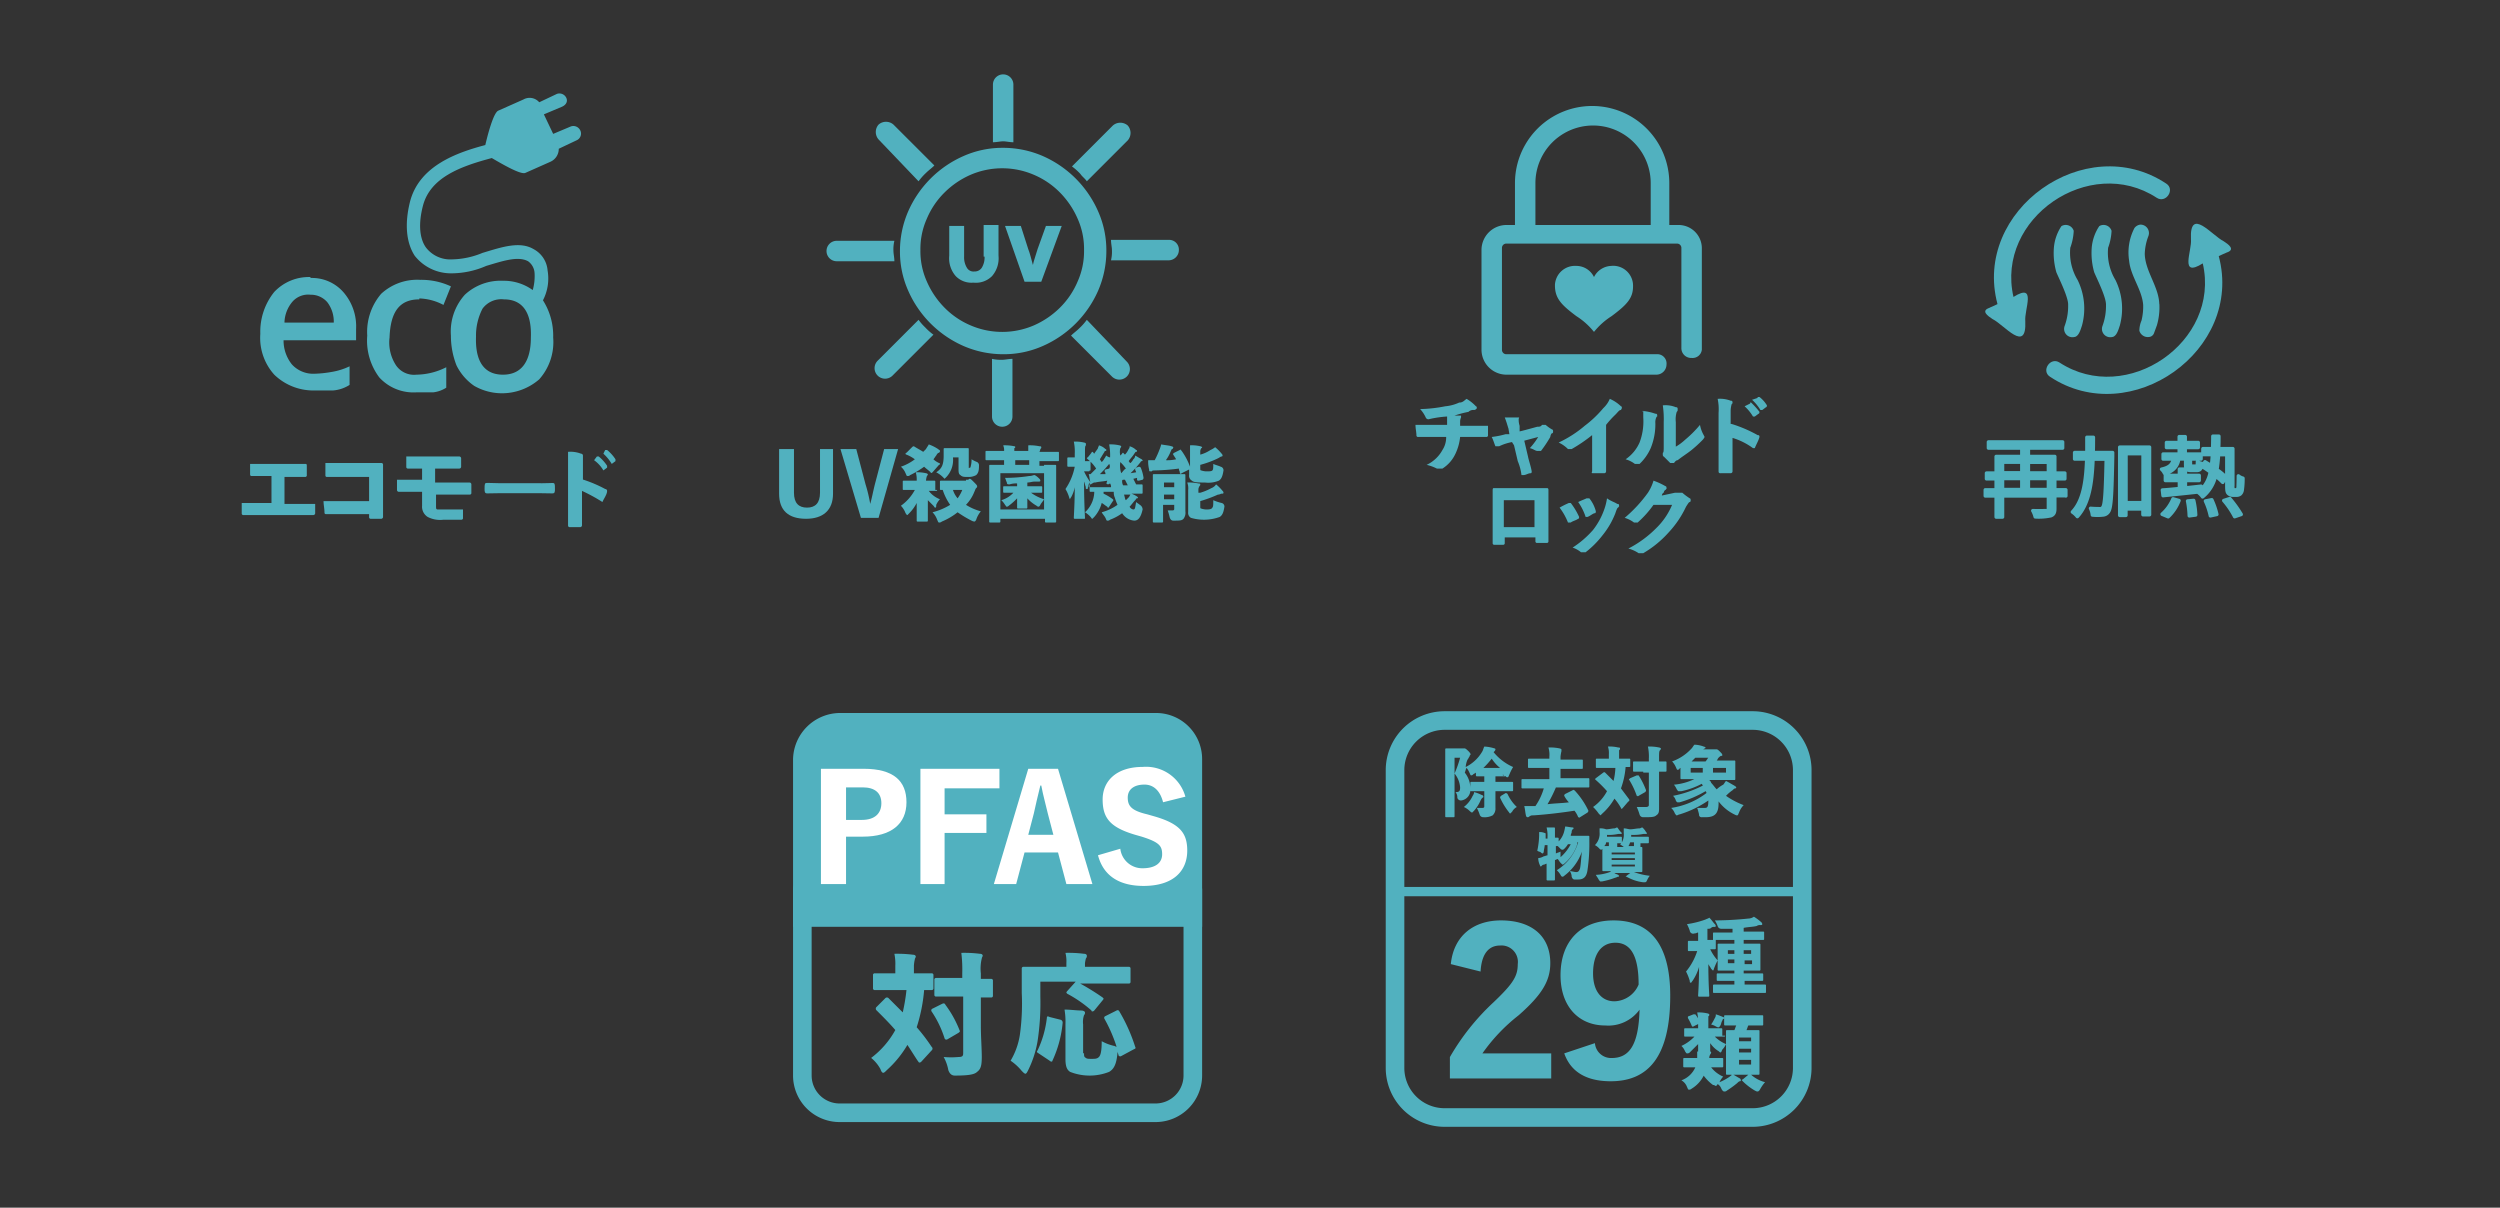 <svg xmlns="http://www.w3.org/2000/svg" xmlns:xlink="http://www.w3.org/1999/xlink" width="268.9" height="129.9" viewBox="0 0 268.9 129.9">
  <rect x="0" y="0" width="268.9" height="129.9" fill="#333333" stroke="none"/>
  <defs>
    <clipPath id="clip-path">
      <rect id="長方形_684" data-name="長方形 684" width="216" height="115" fill="none"/>
    </clipPath>
    <clipPath id="clip-slim-r2-function-icon_02">
      <rect width="268.9" height="129.9"/>
    </clipPath>
  </defs>
  <g id="slim-r2-function-icon_02" clip-path="url(#clip-slim-r2-function-icon_02)">
    <g id="レイヤー_1" transform="translate(26 8)">
      <g id="グループ_1412" data-name="グループ 1412" clip-path="url(#clip-path)">
        <g id="グループ_1411" data-name="グループ 1411">
          <g id="グループ_1395" data-name="グループ 1395">
            <g id="長方形_8">
              <path id="パス_186" data-name="パス 186" d="M59.3,86.69h44v21a4.951,4.951,0,0,1-5,5h-34a4.951,4.951,0,0,1-5-5v-21h0Z" fill="none"/>
              <path id="パス_187" data-name="パス 187" d="M60.3,87.69h42v20a4.012,4.012,0,0,1-4,4h-34a4.012,4.012,0,0,1-4-4v-20h0Z" fill="none" stroke="#51b1bf" stroke-linecap="round" stroke-linejoin="round" stroke-width="2"/>
            </g>
            <path id="長方形_9" d="M64.3,68.69h34a4.951,4.951,0,0,1,5,5v18h-44v-18A5.081,5.081,0,0,1,64.3,68.69Z" fill="#51b1bf"/>
            <g id="グループ_1393" data-name="グループ 1393">
              <path id="パス_188" data-name="パス 188" d="M66.9,74.69c3.2,0,4.6,1.3,4.6,3.6s-1.6,3.7-4.7,3.7H65v5.1H62.3V74.69h4.6ZM65,80.19h1.7c1.4,0,2.1-.7,2.1-1.8s-.7-1.7-2-1.7H65v3.5Z" fill="#fff"/>
              <path id="パス_189" data-name="パス 189" d="M81.5,76.79H75.6v2.8h4.5v2H75.6v5.5H73V74.69h8.5Z" fill="#fff"/>
              <path id="パス_190" data-name="パス 190" d="M91.5,87.09H88.7l-.9-3.4H84.2l-.9,3.4H80.9l3.7-12.4h3.2l3.7,12.4Zm-4.8-7.6c-.2-.9-.5-1.9-.7-3h-.1c-.3,1.2-.5,2.1-.7,3l-.6,2.3h2.7l-.6-2.3Z" fill="#fff"/>
              <path id="パス_191" data-name="パス 191" d="M99.1,78.29c-.3-1.2-1-1.9-2-1.9-1.1,0-1.8.5-1.8,1.4s.4,1.4,2.1,1.8l.7.2c2.8.8,3.6,1.8,3.6,3.7,0,2.2-1.5,3.8-4.7,3.8-2.5,0-4.3-1-4.9-3.3l2.4-.7a2.377,2.377,0,0,0,2.4,2.1c1.4,0,2.1-.6,2.1-1.5s-.3-1.3-2.2-1.9l-.7-.2c-2.7-.8-3.5-1.8-3.5-3.8s1.5-3.5,4.3-3.5a4.387,4.387,0,0,1,4.6,3.2l-2.4.6Z" fill="#fff"/>
            </g>
            <g id="グループ_1394" data-name="グループ 1394">
              <path id="パス_192" data-name="パス 192" d="M69.2,99.39a.25.25,0,0,1,.4,0l1.5,1.5a20.024,20.024,0,0,0,.4-2.4H68.1a.177.177,0,0,1-.2-.2v-1.4a.177.177,0,0,1,.2-.2h2.2v-.8a5.283,5.283,0,0,0-.1-1.3,13.4,13.4,0,0,1,2,.1c.2,0,.3.1.3.2s-.1.2-.1.3a3.548,3.548,0,0,0-.1.7v.8h1.9a.177.177,0,0,1,.2.2v1.4a.177.177,0,0,1-.2.2h-.8a17.734,17.734,0,0,1-.8,4,19.152,19.152,0,0,1,1.6,2.1.25.25,0,0,1,0,.4l-1.1,1.2a.288.288,0,0,1-.2.1c-.1,0-.1-.1-.2-.2-.4-.6-.7-1.1-1.1-1.7a11.332,11.332,0,0,1-2.2,2.7c-.2.2-.3.3-.4.3s-.2-.1-.3-.4a4,4,0,0,0-1-1.2,9.416,9.416,0,0,0,2.6-3c-.6-.7-1.3-1.4-2-2.1a.25.25,0,0,1,0-.4l.9-.9Zm6.1.6c.2-.1.3-.1.4.1a11.74,11.74,0,0,1,1.5,2.7c.1.2,0,.2-.1.3l-1.2.7a.2.2,0,0,1-.3-.1,11.079,11.079,0,0,0-1.4-2.9.2.2,0,0,1,.1-.3l1-.5Zm1.1-.8H74.7a.177.177,0,0,1-.2-.2v-1.6a.177.177,0,0,1,.2-.2h2.8v-.5a14.79,14.79,0,0,0-.1-2.2,13.4,13.4,0,0,1,2,.1c.2,0,.3.1.3.2s-.1.2-.1.3a4.578,4.578,0,0,0-.1,1.6v.6h1.1a.177.177,0,0,1,.2.2v1.6a.177.177,0,0,1-.2.2H79.5v3c0,1.2.1,2.5.1,3.4s-.1,1.3-.5,1.6c-.3.3-1,.4-2.4.4q-.5,0-.7-.6a4.566,4.566,0,0,0-.5-1.4,8.478,8.478,0,0,0,1.6,0c.4,0,.5-.1.5-.4v-6.1H76.4Z" fill="#51b1bf"/>
              <path id="パス_193" data-name="パス 193" d="M90,97.69a26.31,26.31,0,0,1,2.6,1.6l.1.1a.31.31,0,0,1-.1.2l-.9,1.1a.288.288,0,0,1-.2.1.088.088,0,0,1-.1-.1,13.539,13.539,0,0,0-2.6-1.8l-.1-.1a.31.31,0,0,1,.1-.2l.9-1H85.9v1.6a27.186,27.186,0,0,1-.3,4.8,11.244,11.244,0,0,1-1,3.1c-.1.2-.2.4-.3.4s-.2-.1-.4-.3a5.688,5.688,0,0,0-1.2-1.1,7.741,7.741,0,0,0,1-2.8,24.49,24.49,0,0,0,.2-4.5v-2.6a.177.177,0,0,1,.2-.2h4.6v-.4a3.75,3.75,0,0,0-.1-1.1,13.4,13.4,0,0,1,2,.1c.2,0,.3.1.3.2a.367.367,0,0,1-.1.3,4.331,4.331,0,0,0-.1.5v.4h4.7a.177.177,0,0,1,.2.2v1.4a.177.177,0,0,1-.2.2H90v-.1Zm-1.9,4a.32.32,0,0,1,.2.3,12.32,12.32,0,0,1-1.1,4.1.1.1,0,0,1-.1.1.31.31,0,0,1-.2-.1l-1.2-.8c-.2-.1-.2-.2-.1-.3a11.12,11.12,0,0,0,1-3.5c0-.2.1-.2.3-.1l1.2.3Zm2.5,3.6c0,.3,0,.4.2.5.1.1.3.1.6.1.4,0,.6,0,.8-.2s.3-.7.3-1.7a5.023,5.023,0,0,0,1.3.5c.1,0,.2.1.3.1a16,16,0,0,0-1.3-3,.2.2,0,0,1,.1-.3l1.2-.6a.2.2,0,0,1,.3.1,18.415,18.415,0,0,1,1.7,3.8c.1.2,0,.2-.2.3l-1.3.7a.2.2,0,0,1-.3-.1c0-.1-.1-.3-.1-.4v.1c-.1,1.3-.4,1.8-.9,2.1a5.712,5.712,0,0,1-4.2,0c-.3-.2-.5-.5-.5-1.4v-3.7a8.083,8.083,0,0,0-.1-1.6c.6,0,1.3.1,1.8.1.2,0,.4.1.4.2a.367.367,0,0,1-.1.3,2.245,2.245,0,0,0-.1,1v3.1h.1Z" fill="#51b1bf"/>
            </g>
          </g>
          <g id="グループ_1400" data-name="グループ 1400">
            <g id="グループ_1396" data-name="グループ 1396">
              <path id="パス_194" data-name="パス 194" d="M143.65,82.8a4.581,4.581,0,0,1-1.4,2.1.288.288,0,0,1-.2.1l-.2-.2c-.1-.1-.2-.3-.3-.4-.1,0-.2.1-.3.1v2.1a.088.088,0,0,1-.1.1h-.7a.088.088,0,0,1-.1-.1V84.9c-.1,0-.2.1-.3.1a.349.349,0,0,0-.2.1l-.1.1a.1.1,0,0,1-.1-.1,1.884,1.884,0,0,1-.2-.8,1.421,1.421,0,0,0,.6-.2c.1,0,.3-.1.4-.1V82.9h-.3c0,.2-.1.5-.1.7a.349.349,0,0,1-.1.2.31.31,0,0,1-.2-.1c-.1-.1-.3-.1-.4-.2a8.752,8.752,0,0,0,.2-1.6v-.4a1.268,1.268,0,0,1,.6.1.088.088,0,0,1,.1.1v.5h.2V82a3.4,3.4,0,0,0-.1-1h.8a.088.088,0,0,1,.1.1v1h.3a.088.088,0,0,1,.1.1v.3a2.384,2.384,0,0,0,.6-1.1,4.331,4.331,0,0,0,.1-.5c.2,0,.6.1.8.1a.088.088,0,0,1,.1.1.1.1,0,0,1-.1.1.438.438,0,0,0-.1.3c0,.1-.1.2-.1.4h1.9a.088.088,0,0,1,.1.1v.5a19.481,19.481,0,0,1-.2,3.1c-.1.7-.4,1-1,1h-.4q-.2,0-.3-.3a1.072,1.072,0,0,0-.2-.6c.2,0,.5.1.7.1s.3-.1.4-.4c.1-.5.1-1,.2-1.8a5.523,5.523,0,0,1-1.9,2.6.288.288,0,0,1-.2.1q-.1,0-.2-.2a2.182,2.182,0,0,0-.4-.5,5.346,5.346,0,0,0,2.3-3h-.1v.2Zm-1,0a2.182,2.182,0,0,1-.4.5.288.288,0,0,1-.2.1.31.31,0,0,1-.2-.1l-.3-.3h-.2v.8c.2-.1.3-.1.5-.2v.6a4.863,4.863,0,0,0,1.1-1.4h-.3Z" fill="#51b1bf"/>
              <path id="パス_195" data-name="パス 195" d="M148.45,82.6a1.645,1.645,0,0,0,.2-1v-.5c.3,0,.5.1.7.1.3,0,.7-.1,1-.1.1,0,.2-.1.3-.1a1.755,1.755,0,0,1,.4.5l.1.1a.1.1,0,0,1-.1.1h-.3a5.283,5.283,0,0,1-1.3.1V82h1.8a.088.088,0,0,1,.1.1v.5a.088.088,0,0,1-.1.1h-.8v.4h.1a.088.088,0,0,1,.1.1v2.5a.088.088,0,0,1-.1.1h-.8a7.091,7.091,0,0,0,1.7.4,2.186,2.186,0,0,0-.3.5c-.1.2-.1.2-.4.2a4.779,4.779,0,0,1-1.8-.6h-.1l.1-.1.4-.3h-1.7c.1.1.2.1.4.2l.1.1a.088.088,0,0,1-.1.1c-.1,0-.2.1-.3.1a8.4,8.4,0,0,1-1.4.4c-.2,0-.2.1-.4-.2-.1-.2-.2-.3-.3-.5a4.912,4.912,0,0,0,1.5-.3.1.1,0,0,0,.1-.1h-.8a.088.088,0,0,1-.1-.1V83.3l-.1.1a.31.31,0,0,1-.2-.1,1.756,1.756,0,0,0-.5-.4,1.741,1.741,0,0,0,.5-1.4v-.4a1.7,1.7,0,0,1,.7.1c.3,0,.7-.1.9-.1.1,0,.2-.1.3-.1.1.1.2.3.4.5l.1.1a.1.1,0,0,1-.1.1h-.3a4.483,4.483,0,0,1-1.2.1V82h1.5a.088.088,0,0,1,.1.1v.5h0Zm-1.7,0a.52.52,0,0,1-.2.4h.5v-.4Zm3.1,1.3v-.2h-2.5v.2Zm0,.6v-.2h-2.5v.2Zm0,.7V85h-2.5v.2Zm-1.5-2.5h-.4v.4h.7c-.1-.1-.3-.2-.4-.3a.1.1,0,0,0,.1-.1h0Zm1-.1c-.1.2-.1.3-.2.4h.6v-.4h-.4Z" fill="#51b1bf"/>
            </g>
            <g id="グループ_1397" data-name="グループ 1397">
              <path id="パス_196" data-name="パス 196" d="M161.65,96.7h1.9a.088.088,0,0,1,.1.1v.6a.088.088,0,0,1-.1.1h-1.9v.4h2.2a.088.088,0,0,1,.1.1v.7a.088.088,0,0,1-.1.1h-5.5a.088.088,0,0,1-.1-.1V98a.088.088,0,0,1,.1-.1h2.2v-.4h-1.8a.088.088,0,0,1-.1-.1v-.6a.088.088,0,0,1,.1-.1h1.8v-.3h-1.7a.088.088,0,0,1-.1-.1V93.6a.088.088,0,0,1,.1-.1h1.7v-.4h-2V94a.088.088,0,0,1-.1.1h-.5a5.024,5.024,0,0,0,.8,1.2,7.927,7.927,0,0,0-.4.9.349.349,0,0,1-.1.2l-.2-.2c-.1-.2-.2-.3-.3-.5,0,2.1.1,3.2.1,3.4a.088.088,0,0,1-.1.1h-1a.088.088,0,0,1-.1-.1c0-.2.1-1.3.1-3.1a5.226,5.226,0,0,1-.7,1.5c-.1.1-.1.2-.2.2s-.1-.1-.1-.2a5.134,5.134,0,0,0-.4-1,6.6,6.6,0,0,0,1.2-2.2h-.9a.088.088,0,0,1-.1-.1v-.9a.088.088,0,0,1,.1-.1h1v-.9c-.1,0-.2.1-.4.1a.364.364,0,0,1-.5-.3,4.875,4.875,0,0,0-.3-.7,9.726,9.726,0,0,0,2-.5c.2-.1.3-.1.4-.2.3.3.4.5.6.7a.288.288,0,0,1,.1.2c0,.1-.1.1-.2.1a.367.367,0,0,0-.3.1c-.1.1-.2.1-.4.1v1.2h.6v-.7a.088.088,0,0,1,.1-.1h2v-.4h-1.2a.392.392,0,0,1-.4-.3,3.329,3.329,0,0,0-.3-.6,35.3,35.3,0,0,0,3.6-.2,1.072,1.072,0,0,0,.6-.2,5.547,5.547,0,0,1,.8.6.288.288,0,0,1,.1.2c0,.1-.1.1-.2.1a.6.6,0,0,0-.4.1c-.4.1-.9.1-1.4.2v.4h2.1a.088.088,0,0,1,.1.1V93a.088.088,0,0,1-.1.1h-2.1v.4h1.7a.088.088,0,0,1,.1.1v2.7a.088.088,0,0,1-.1.1h-1.7v.3h.1Zm-1.1-2.1v-.4h-.7v.4Zm-.7,1h.7v-.4h-.7Zm2.5-1.4h-.8v.4h.8Zm-.7,1.1v.4h.8v-.4Z" fill="#51b1bf"/>
              <path id="パス_197" data-name="パス 197" d="M159.55,103.4a.088.088,0,0,1-.1.1h-1a3.6,3.6,0,0,0,1.2.8,2.092,2.092,0,0,1-.4.6c-.1.2-.1.3-.2.3s-.1-.1-.3-.2a3.043,3.043,0,0,1-.8-.8v.9h0a.1.1,0,0,1,.1.1.288.288,0,0,1-.1.2c0,.1-.1.1-.1.4h1.4a.088.088,0,0,1,.1.1v.8a.088.088,0,0,1-.1.1h-1.2a3.249,3.249,0,0,0,1.3,1,2.092,2.092,0,0,0-.4.6,5.423,5.423,0,0,0,1.1-.6c.1-.1.2-.1.2-.2h-.5a.088.088,0,0,1-.1-.1v-4.6a.088.088,0,0,1,.1-.1h.8c.1-.2.1-.3.2-.5h-1.2a.088.088,0,0,1-.1-.1v-.9a.088.088,0,0,1,.1-.1h4a.088.088,0,0,1,.1.1v.9a.088.088,0,0,1-.1.1h-1.5c-.1.2-.1.3-.2.5h1.3a.088.088,0,0,1,.1.1v4.6a.088.088,0,0,1-.1.1h-.8a3.606,3.606,0,0,0,1.5.8,4.233,4.233,0,0,0-.5.7q-.15.3-.3.3c-.1,0-.1,0-.3-.1a6.42,6.42,0,0,1-1.3-1l-.1-.1a.1.1,0,0,1,.1-.1l.6-.5h-1.6c.2.1.5.3.7.4a.288.288,0,0,1,.1.2.1.1,0,0,1-.1.1c-.1,0-.2.1-.3.2a10.474,10.474,0,0,1-1.1.8.367.367,0,0,1-.3.1q-.15,0-.3-.3a1,1,0,0,0-.4-.5q-.1.2-.2.2c-.1,0-.1-.1-.3-.1a4.741,4.741,0,0,1-1-1,3.483,3.483,0,0,1-1.3,1.4.367.367,0,0,1-.3.1c-.1,0-.1-.1-.2-.3a1.344,1.344,0,0,0-.6-.7,2.6,2.6,0,0,0,1.5-1.4h-1.2a.088.088,0,0,1-.1-.1v-.8a.088.088,0,0,1,.1-.1h1.4v-.7h.1v-.8l-.9.9a.367.367,0,0,1-.3.1c-.1,0-.1-.1-.2-.2a1.538,1.538,0,0,0-.4-.6,4.507,4.507,0,0,0,1.4-1h-1a.088.088,0,0,1-.1-.1v-.7a.088.088,0,0,1,.1-.1h1.4V102a4.907,4.907,0,0,0-.1-1.1,4.1,4.1,0,0,1,1.1.1.349.349,0,0,1,.2.1c0,.1,0,.2-.1.2v1.3h1.4a.088.088,0,0,1,.1.1v.7h.3Zm-3.4-2.3h.2a5.582,5.582,0,0,1,.5.8c.1.1,0,.1-.1.2l-.6.3q-.1.1-.2-.1a5.94,5.94,0,0,0-.4-.8v-.1a.1.1,0,0,1,.1-.1l.5-.2Zm2.3.4a.6.6,0,0,0,.1-.4,6.888,6.888,0,0,1,.8.3.1.1,0,1,1,0,.2.288.288,0,0,0-.1.2c-.1.1-.1.3-.2.5-.1.1-.1.2-.2.2s-.1,0-.3-.1a1.689,1.689,0,0,0-.5-.2A5.736,5.736,0,0,0,158.45,101.5Zm3.9,2.5v-.4h-1.3v.4Zm0,1.2v-.4h-1.3v.4Zm0,1.3V106h-1.3v.5Z" fill="#51b1bf"/>
            </g>
            <path id="パス_198" data-name="パス 198" d="M162.55,112.2h-33.2a5.335,5.335,0,0,1-5.3-5.3V74.8a5.335,5.335,0,0,1,5.3-5.3h33.2a5.335,5.335,0,0,1,5.3,5.3v32.1A5.335,5.335,0,0,1,162.55,112.2Z" fill="none" stroke="#51b1bf" stroke-linecap="round" stroke-linejoin="round" stroke-width="2"/>
            <g id="グループ_1398" data-name="グループ 1398">
              <path id="パス_199" data-name="パス 199" d="M135.95,75.4a.088.088,0,0,1-.1.1h-1v.6h1.8a.088.088,0,0,1,.1.1V77a.088.088,0,0,1-.1.1h-1.8v1.8a.984.984,0,0,1-.3.8,1.855,1.855,0,0,1-1,.2.392.392,0,0,1-.4-.3,4.875,4.875,0,0,0-.3-.7h.6c.2,0,.2-.1.2-.2V77.1h-1.4a.088.088,0,0,1-.1-.1v-.8a.088.088,0,0,1,.1-.1h1.4v-.6h-.8a.088.088,0,0,1-.1-.1v-.3c-.1.1-.2.1-.3.2a.31.31,0,0,1-.2.1c-.1,0-.1-.1-.2-.3a2.186,2.186,0,0,0-.3-.5c-.1.1-.1.3-.2.5a2.7,2.7,0,0,1,.6,1.7,1.146,1.146,0,0,1-1,1.3.392.392,0,0,1-.4-.3.845.845,0,0,0-.2-.6c.4,0,.5-.1.5-.5a2.639,2.639,0,0,0-.6-1.5,11.5,11.5,0,0,0,.6-1.7h-.6v6.3a.088.088,0,0,1-.1.1h-.8a.088.088,0,0,1-.1-.1V72.6a.088.088,0,0,1,.1-.1h2q.1,0,.4.3t.2.4a.288.288,0,0,0-.1.2c-.1.1-.1.2-.2.3a2.353,2.353,0,0,0-.2.8,4.237,4.237,0,0,0,1.8-1.7c.1-.2.1-.3.2-.5a4.253,4.253,0,0,1,1.1.2.1.1,0,0,1,.1.1.288.288,0,0,1-.1.2l-.1.1a5.6,5.6,0,0,0,2.1,1.6,5.936,5.936,0,0,0-.4.8c-.1.2-.1.3-.2.3s-.1,0-.2-.1-.2-.1-.3-.2v.1h.3Zm-3.6,2.3c.1-.2.2-.3.2-.5a3.385,3.385,0,0,1,.8.3.215.215,0,0,1,.2.2.1.1,0,0,1-.1.1,1.163,1.163,0,0,0-.2.3,4.129,4.129,0,0,1-.7,1.1l-.2.2q-.1,0-.3-.2a2.092,2.092,0,0,0-.6-.4,3.126,3.126,0,0,0,.9-1.1Zm3-3.1a4.064,4.064,0,0,1-.9-1,9.018,9.018,0,0,1-.9,1h1.8Zm.6,2.7a.288.288,0,0,1,.2.1,4.508,4.508,0,0,0,1,1.4,1.205,1.205,0,0,0-.5.5l-.2.2c-.1,0-.1-.1-.2-.2a7.458,7.458,0,0,1-.9-1.5.288.288,0,0,1,.1-.2l.5-.3Z" fill="#51b1bf"/>
              <path id="パス_200" data-name="パス 200" d="M140.65,74.6h-2.2a.088.088,0,0,1-.1-.1v-.8a.088.088,0,0,1,.1-.1h2.2v-.2a2.787,2.787,0,0,0-.1-1,4.869,4.869,0,0,1,1.2.1.349.349,0,0,1,.2.1v.2a3.536,3.536,0,0,0-.1.6v.3h2.3a.088.088,0,0,1,.1.1v.8a.088.088,0,0,1-.1.1h-2.3v1h3a.088.088,0,0,1,.1.1v.8a.088.088,0,0,1-.1.1h-3.5a15.108,15.108,0,0,1-.9,1.8c.8-.1,1.5-.1,2.3-.2a3.039,3.039,0,0,1-.5-.7v-.1l.1-.1.8-.4c.1-.1.1,0,.2,0a8.554,8.554,0,0,1,1.5,2.2.288.288,0,0,1-.1.2l-.8.5c-.1.1-.1,0-.2,0a2.507,2.507,0,0,0-.4-.7c-1.3.2-2.9.4-4.4.5-.2,0-.3,0-.4.1-.1,0-.1.1-.2.1s-.1,0-.2-.1c-.1-.4-.1-.7-.2-1.1h1.2a6.632,6.632,0,0,0,.9-1.9h-2.3a.088.088,0,0,1-.1-.1v-.8a.088.088,0,0,1,.1-.1h2.9V74.6Z" fill="#51b1bf"/>
              <path id="パス_201" data-name="パス 201" d="M146.45,75.1h0a.139.139,0,0,1,.2,0l.9.9a6.752,6.752,0,0,0,.2-1.4h-2a.088.088,0,0,1-.1-.1v-.8a.088.088,0,0,1,.1-.1h1.3v-.5a2.2,2.2,0,0,0-.1-.8,3.75,3.75,0,0,1,1.1.1c.1,0,.2,0,.2.1s0,.1-.1.2v.9h1.1a.088.088,0,0,1,.1.1v.7a.088.088,0,0,1-.1.1h-.4a8.561,8.561,0,0,1-.5,2.3l.9,1.2v.1a.1.1,0,0,1-.1.1l-.6.7-.1.1a.1.1,0,0,1-.1-.1,6.07,6.07,0,0,0-.7-1,6.529,6.529,0,0,1-1.3,1.6l-.2.2-.2-.2a4.348,4.348,0,0,0-.6-.7,4.861,4.861,0,0,0,1.5-1.7,13.575,13.575,0,0,0-1.2-1.2l-.1-.1.1-.1.8-.6Zm3.6.3h.2a7.973,7.973,0,0,1,.8,1.6.288.288,0,0,1-.1.2l-.7.4c-.1.1-.1,0-.2,0a8.864,8.864,0,0,0-.8-1.7c-.1-.1,0-.1.1-.2Zm.7-.4h-1a.088.088,0,0,1-.1-.1V74a.088.088,0,0,1,.1-.1h1.6v-.3a5.283,5.283,0,0,0-.1-1.3,4.869,4.869,0,0,1,1.2.1.349.349,0,0,1,.2.1.288.288,0,0,1-.1.2c-.1.1-.1.3-.1.9v.3h.7a.088.088,0,0,1,.1.1v.9a.088.088,0,0,1-.1.1h-.7v3.8c0,.5,0,.7-.3.9-.2.2-.6.2-1.4.2a.392.392,0,0,1-.4-.3,6.89,6.89,0,0,0-.3-.8h1c.2,0,.3-.1.3-.2V75.1h-.6V75Z" fill="#51b1bf"/>
              <path id="パス_202" data-name="パス 202" d="M155.95,75.8h-1.1a.088.088,0,0,1-.1-.1V74.6a.1.1,0,0,0-.1.1.31.31,0,0,1-.2.1c-.1,0-.1-.1-.2-.3a2.092,2.092,0,0,0-.4-.6,5.179,5.179,0,0,0,2.1-1.4c.1-.1.2-.3.3-.4a2.959,2.959,0,0,1,1,.2.349.349,0,0,1,.2.1.088.088,0,0,1-.1.1.349.349,0,0,1-.2.1h1.5q.1,0,.3.2c.2.2.3.3.3.4s0,.1-.1.1-.2.1-.3.2-.1.2-.2.3h1.9a.088.088,0,0,1,.1.1v1.9a.088.088,0,0,1-.1.1h-2.7c.1.1.2.2.2.3.2.2.4.5.6.7a3.039,3.039,0,0,1,.7-.5c.1-.1.2-.3.3-.4.4.2.7.4.9.5.1.1.2.1.2.2a.1.1,0,0,1-.1.1c-.1,0-.2.1-.3.2a4.349,4.349,0,0,0-.7.6,8.477,8.477,0,0,0,1.9,1,2.177,2.177,0,0,0-.5.8c-.1.2-.1.3-.2.3s-.1,0-.3-.1a4.744,4.744,0,0,1-1.7-1.4v.2c0,1.1-.4,1.5-1.4,1.5h-.4a.265.265,0,0,1-.3-.3,6.376,6.376,0,0,0-.2-.7h.8c.3,0,.4-.1.4-.8h0a11.187,11.187,0,0,1-3.1,1.5c-.1,0-.2.1-.3.1s-.1-.1-.2-.2a1.538,1.538,0,0,0-.4-.6,8.266,8.266,0,0,0,3.8-1.6.349.349,0,0,0-.1-.2,11.82,11.82,0,0,1-2.8,1.2h-.2q-.1,0-.2-.2a1.069,1.069,0,0,0-.3-.5,11.961,11.961,0,0,0,3.2-1.1c0-.1-.1-.1-.1-.2a8.264,8.264,0,0,1-2.2.8h-.3c-.1,0-.1-.1-.2-.2a2.186,2.186,0,0,0-.3-.5,6.388,6.388,0,0,0,2.2-.6h-.3Zm1.2-1.2h-1.3v.5h1.3Zm.3-.7c.1-.1.2-.3.3-.4h-1.4l-.4.4h1.5Zm.8,1.2h1.4v-.5h-1.4Z" fill="#51b1bf"/>
            </g>
            <g id="グループ_1399" data-name="グループ 1399">
              <path id="パス_203" data-name="パス 203" d="M130.05,95.7c.3-3,2.4-4.7,5.4-4.7,3.2,0,5.3,1.6,5.3,4.6,0,1.9-.9,3.4-3.4,5.6a19.131,19.131,0,0,0-3.9,4.1h7.4V108h-10.9v-2.3a25.136,25.136,0,0,1,4.7-5.9c2.1-2,2.6-2.8,2.6-4.1a1.767,1.767,0,0,0-1.9-2c-1.3,0-2,1-2.1,2.8l-3.2-.8Z" fill="#51b1bf"/>
              <path id="パス_204" data-name="パス 204" d="M145.55,104.2a1.739,1.739,0,0,0,1.8,1.6c1.9,0,2.9-1.4,3-5.2a4.143,4.143,0,0,1-3.7,1.7c-2.8,0-4.8-2-4.8-5.4,0-3.7,2.2-5.9,5.7-5.9,3.8,0,6.1,2.4,6.1,8.1,0,6.6-2.4,9.2-6.4,9.2-2.6,0-4.3-1-5-3l3.3-1.1Zm4.7-6.3c0-3-.8-4.5-2.5-4.5-1.5,0-2.4,1.2-2.4,3.3,0,1.9.9,3,2.3,3a2.907,2.907,0,0,0,2.6-1.8h0Z" fill="#51b1bf"/>
            </g>
            <line id="線_345" data-name="線 345" x2="44.2" transform="translate(124.35 87.9)" fill="none" stroke="#51b1bf" stroke-miterlimit="10" stroke-width="1"/>
          </g>
          <g id="グループ_1262">
            <path id="ダウンロード-2" d="M154.45,16.2h-.9V11.7a8.3,8.3,0,0,0-16.6,0v4.5h-.9a2.691,2.691,0,0,0-2.7,2.68V29.6a2.691,2.691,0,0,0,2.68,2.7h16.12a1.1,1.1,0,0,0,1.1-1.1,1,1,0,0,0-.89-1.1H136.05a.47.47,0,0,1-.5-.44V29.6h0V18.7a.47.47,0,0,1,.44-.5h18.36a.47.47,0,0,1,.5.44v.06h0V29.4a1.051,1.051,0,0,0,1,1.1h.1a1,1,0,0,0,1.1-.89V18.7a2.5,2.5,0,0,0-2.5-2.5h-.1Zm-3,0h-12.3V11.7a6.2,6.2,0,0,1,12.4,0v4.5Zm-4.1,4.4a2.16,2.16,0,0,0-1.9,1.2,2.113,2.113,0,0,0-1.9-1.2,2.16,2.16,0,0,0-2.3,2.01v.09h0c0,1.4.7,2.1,2.3,3.3a7.7,7.7,0,0,1,1.9,1.7,7.7,7.7,0,0,1,1.9-1.7c1.6-1.2,2.3-1.9,2.3-3.2a2.139,2.139,0,0,0-2.05-2.21h-.25Z" fill="#51b1bf"/>
            <g id="グループ_1261">
              <path id="パス_34" d="M129.65,38V36.8a11.369,11.369,0,0,0-2,.3.32.32,0,0,1-.3-.2,3.37,3.37,0,0,0-.6-.9,15.288,15.288,0,0,0,2.7-.3,4.568,4.568,0,0,0,1.5-.4c.4,0,.5-.2.8-.4a4.568,4.568,0,0,1,1,.8c.1,0,.1.2.1.2a.378.378,0,0,1-.3.2.738.738,0,0,0-.6.2,11.05,11.05,0,0,0-1.5.4h.7v.2a1.122,1.122,0,0,0-.1.4v.5h3v1a.173.173,0,0,1-.15.2h-2.85a5.433,5.433,0,0,1-.5,1.8,3.742,3.742,0,0,1-1.4,1.6h-.6a4.833,4.833,0,0,0-1.1-.4,3.762,3.762,0,0,0,1.7-1.6,2.481,2.481,0,0,0,.4-1.4h-3a.173.173,0,0,1-.2-.15V38.8c0-.3-.1-.7-.1-1.1h3.4V38Z" fill="#51b1bf"/>
              <path id="パス_35" d="M136.63,39.55a5.444,5.444,0,0,0-1.38.45h-.4c-.1-.2-.2-.6-.4-1a9.485,9.485,0,0,0,1.5-.3h.4l-.1-.6c-.1-.3-.2-.7-.4-1.2h1.3c.4,0,.2,0,.2.2a2.083,2.083,0,0,0,.1.7v.6c.1,0,1.9-.5,1.9-.5.2,0,.4,0,.5-.2h.4a4.255,4.255,0,0,0,.7.5c.07,0,.1.07.1.2s-.03.2-.1.2c-.1,0-.2.3-.2.4a13.485,13.485,0,0,1-1,1.5h-.4c-.2,0-.4-.2-.8-.3a7.519,7.519,0,0,0,.9-1.2l-1.5.4.4,1.7c.1.5.3,1,.4,1.6,0,.13-.03.2-.1.2-.3,0-.5.2-.8.2h-.2a5.545,5.545,0,0,0-.4-1.5l-.4-1.7-.22-.35Z" fill="#51b1bf"/>
              <path id="パス_36" d="M145.25,38.8a16.414,16.414,0,0,1-2.2,1.5h-.4a3.472,3.472,0,0,0-1-.7,12.5,12.5,0,0,0,2.8-1.8,12,12,0,0,0,2-1.9,2.919,2.919,0,0,0,.7-1,4,4,0,0,1,1.2.8c.07,0,.1.07.1.2l-.1.2c-.2,0-.3.2-.6.5a10.443,10.443,0,0,0-1,1.1v5a.2.2,0,0,1-.2.2h-1.2c-.1,0-.2,0-.1-.2V38.8Z" fill="#51b1bf"/>
              <path id="パス_37" d="M152.05,36.5c.1,0,.2,0,.2.2s0,0-.1.2a1.229,1.229,0,0,0-.1.6,6.777,6.777,0,0,1-.5,2.7,5.2,5.2,0,0,1-1.2,1.7h-.5a3.131,3.131,0,0,0-1-.5,4.237,4.237,0,0,0,1.5-1.8,6.367,6.367,0,0,0,.4-2.7c0-1.3,0-.4-.1-.7a5.551,5.551,0,0,1,1.4.3h0Zm2.1,3.6a5.433,5.433,0,0,0,1.1-.8,12.1,12.1,0,0,0,1.6-1.6,3.541,3.541,0,0,0,.4,1.1l.1.2a1.209,1.209,0,0,1-.2.3,13.84,13.84,0,0,1-1.2,1.1c-.5.4-1,.7-1.5,1.1-.2,0-.3.2-.4.3h-.4l-.7-.7c-.1,0-.1-.2-.1-.2v-.2c.1,0,.1-.3.1-.7V37.4a9.883,9.883,0,0,0-.1-1.8,2.9,2.9,0,0,1,1.4.2c.1,0,.2,0,.2.2s0,.2-.1.3a2.734,2.734,0,0,0-.1,1.1v2.7h-.1Z" fill="#51b1bf"/>
              <path id="パス_38" d="M160.25,37.6a14.4,14.4,0,0,1,2.8,1.2c.1,0,.2,0,.2.2h0c-.1.4-.4.9-.5,1.2h-.2a7.325,7.325,0,0,0-2.2-1.1v3.6a.2.2,0,0,1-.2.2h-1.1a.173.173,0,0,1-.2-.15V36.4a5.394,5.394,0,0,0-.1-1.5,3.182,3.182,0,0,1,1.4.2c.1,0,.2,0,.2.2s0,0-.1.2a2.7,2.7,0,0,0-.1.8v1.3h.1Zm2-2.3h.1a8.556,8.556,0,0,1,.9,1h0s0,.2-.1.2l-.4.3h-.2a4.765,4.765,0,0,0-.9-1.1l.6-.3v-.1Zm.8-.6h.2a3.279,3.279,0,0,1,.8.9h0s0,.2-.1.2l-.4.3h-.2a4.765,4.765,0,0,0-.9-1.1l.6-.2v-.1Z" fill="#51b1bf"/>
              <path id="パス_39" d="M135.85,49.9v.5a.173.173,0,0,1-.15.2h-.95a.173.173,0,0,1-.2-.15V44.7s0-.2.1-.2h5.7c.1,0,.2,0,.2.2v5.5a.173.173,0,0,1-.15.2h-1.05a.173.173,0,0,1-.2-.15V49.8h-3.3v.1Zm3.2-4.1h-3.3v2.9h3.3Z" fill="#51b1bf"/>
              <path id="パス_40" d="M142.75,46.1h.2a7.368,7.368,0,0,1,.9,1.5h0c0,.13-.03.2-.1.2-.3.2-.5.2-.8.4h-.3a6.641,6.641,0,0,0-.9-1.6,9.327,9.327,0,0,1,1-.5h0Zm5.2.1c.1,0,.2,0,.2.2s0,0-.1.2c-.1,0-.2.3-.3.6a8.882,8.882,0,0,1-1.4,2.4,10.222,10.222,0,0,1-1.8,1.8h-.5a2.739,2.739,0,0,0-.9-.5,10.52,10.52,0,0,0,2.2-1.9,7.72,7.72,0,0,0,1.2-2.2,6.2,6.2,0,0,0,.3-1.2c.4.3.8.4,1.1.6Zm-3.3-.6h.3a3.694,3.694,0,0,1,.7,1.4s0,.2-.1.2c-.2,0-.5.3-.8.4h-.2a6,6,0,0,0-.8-1.6c.4-.2.7-.3.9-.4Z" fill="#51b1bf"/>
              <path id="パス_41" d="M154.15,45h.8a6.676,6.676,0,0,0,.8.6c.1,0,.1.2.1.2s0,.2-.1.2-.2.2-.4.5a10.653,10.653,0,0,1-1.9,2.8,11.227,11.227,0,0,1-2.7,2.2h-.5a3.77,3.77,0,0,0-1.1-.5,11.781,11.781,0,0,0,3-2.2,7.5,7.5,0,0,0,1.7-2.5h-2a10.954,10.954,0,0,1-1.7,1.9h-.4a3.131,3.131,0,0,0-1-.5,14.9,14.9,0,0,0,2.5-2.7,4.8,4.8,0,0,0,.6-1.3,7.661,7.661,0,0,1,1.3.6q.1,0,.1.2c0,.2,0,0-.1.2-.1,0-.2.2-.2.3-.1,0-.2.2-.2.3l1.4-.3h0Z" fill="#51b1bf"/>
            </g>
          </g>
          <g id="グループ_1406" data-name="グループ 1406">
            <g id="グループ_1404" data-name="グループ 1404">
              <g id="グループ_1401" data-name="グループ 1401">
                <path id="パス_205" data-name="パス 205" d="M72.8,26.4l-4.4,4.4A1.131,1.131,0,0,0,70,32.4L74.4,28a6.47,6.47,0,0,1-.9-.8A5.716,5.716,0,0,1,72.8,26.4Z" fill="#51b1bf"/>
                <path id="パス_206" data-name="パス 206" d="M70.1,19a3.75,3.75,0,0,1,.1-1.1H64a1.1,1.1,0,0,0,0,2.2h6.2C70.2,19.7,70.1,19.3,70.1,19Z" fill="#51b1bf"/>
                <path id="パス_207" data-name="パス 207" d="M90.9,26.4a6.469,6.469,0,0,1-.8.9c-.3.3-.6.5-.9.8l4.4,4.4a1.131,1.131,0,1,0,1.6-1.6l-4.3-4.5Z" fill="#51b1bf"/>
                <path id="パス_208" data-name="パス 208" d="M80.7,30.6v6.2a1.1,1.1,0,0,0,2.2,0V30.6c-.4,0-.8.1-1.1.1a4.484,4.484,0,0,1-1.1-.1Z" fill="#51b1bf"/>
                <path id="パス_209" data-name="パス 209" d="M90.9,11.5l4.4-4.4a1.217,1.217,0,0,0,0-1.6,1.217,1.217,0,0,0-1.6,0L89.3,9.9a6.47,6.47,0,0,1,.9.8c.2.3.5.5.7.8Z" fill="#51b1bf"/>
                <path id="パス_210" data-name="パス 210" d="M99.7,17.8H93.5c0,.4.1.8.1,1.1a4.1,4.1,0,0,1-.1,1.1h6.2a1.11,1.11,0,0,0,1.1-1.1A1.049,1.049,0,0,0,99.7,17.8Z" fill="#51b1bf"/>
                <path id="パス_211" data-name="パス 211" d="M72.8,11.5a6.469,6.469,0,0,1,.8-.9c.3-.3.6-.5.9-.8L70.1,5.4a1.217,1.217,0,0,0-1.6,0,1.217,1.217,0,0,0,0,1.6Z" fill="#51b1bf"/>
                <path id="パス_212" data-name="パス 212" d="M83,7.3V1.1a1.1,1.1,0,1,0-2.2,0V7.3c.4,0,.8-.1,1.1-.1s.7.1,1.1.1Z" fill="#51b1bf"/>
              </g>
              <g id="グループ_1403" data-name="グループ 1403">
                <path id="パス_213" data-name="パス 213" d="M92.1,23.3A10.7,10.7,0,0,0,93,19a10.356,10.356,0,0,0-.9-4.3,11.577,11.577,0,0,0-5.9-5.9,10.7,10.7,0,0,0-4.3-.9,10.356,10.356,0,0,0-4.3.9,11.577,11.577,0,0,0-5.9,5.9,10.7,10.7,0,0,0-.9,4.3,10.356,10.356,0,0,0,.9,4.3,11.577,11.577,0,0,0,5.9,5.9,10.7,10.7,0,0,0,4.3.9,10.356,10.356,0,0,0,4.3-.9,11.577,11.577,0,0,0,5.9-5.9ZM85.2,27a8.607,8.607,0,0,1-6.8,0,8.692,8.692,0,0,1-2.8-1.9,9.235,9.235,0,0,1-1.9-2.8,7.973,7.973,0,0,1-.7-3.4,7.973,7.973,0,0,1,.7-3.4,8.692,8.692,0,0,1,1.9-2.8,9.235,9.235,0,0,1,2.8-1.9,8.607,8.607,0,0,1,6.8,0A8.692,8.692,0,0,1,88,12.7a9.235,9.235,0,0,1,1.9,2.8,7.973,7.973,0,0,1,.7,3.4,7.973,7.973,0,0,1-.7,3.4A8.691,8.691,0,0,1,88,25.1,9.235,9.235,0,0,1,85.2,27Z" fill="#51b1bf"/>
                <g id="グループ_1402" data-name="グループ 1402">
                  <path id="パス_214" data-name="パス 214" d="M85.6,18.8c-.2.7-.4,1.2-.5,1.7-.2-.7-.3-1.2-.5-1.7l-.8-2.5H82.1l2.1,6H86l2.2-6H86.5Z" fill="#51b1bf"/>
                  <path id="パス_215" data-name="パス 215" d="M79.9,19.6a2.133,2.133,0,0,1-.3,1.2.909.909,0,0,1-.8.4.812.812,0,0,1-.8-.4,2.133,2.133,0,0,1-.3-1.2V16.3H76.1v3.2a2.918,2.918,0,0,0,.7,2.2,2.352,2.352,0,0,0,1.9.7,2.444,2.444,0,0,0,2-.7,2.918,2.918,0,0,0,.7-2.2V16.2H79.8v3.4h.1Z" fill="#51b1bf"/>
                </g>
              </g>
            </g>
            <g id="グループ_1405" data-name="グループ 1405">
              <path id="パス_216" data-name="パス 216" d="M63.6,45.1c0,1.8-1.1,2.7-2.9,2.7-1.9,0-2.9-.9-2.9-2.7V40.3h1.6V45c0,1.1.5,1.6,1.4,1.6s1.4-.5,1.4-1.6V40.3h1.4Z" fill="#51b1bf"/>
              <path id="パス_217" data-name="パス 217" d="M68.5,47.7H66.6l-2.2-7.4h1.7l1,3.8a15.985,15.985,0,0,1,.5,2.1h0c.2-.7.3-1.3.5-2.1l1-3.8h1.5Z" fill="#51b1bf"/>
              <path id="パス_218" data-name="パス 218" d="M74.8,44.7a.088.088,0,0,1-.1.1h-.8a2.73,2.73,0,0,0,1.2.9,2.092,2.092,0,0,0-.4.6c0,.2,0,.3-.1.3s-.1-.1-.2-.2l-.6-.6V48a.088.088,0,0,1-.1.1h-1a.088.088,0,0,1-.1-.1V46.1a4.44,4.44,0,0,1-.8,1.1l-.2.2c-.1,0-.1-.1-.2-.2a2.177,2.177,0,0,0-.5-.8,4.978,4.978,0,0,0,1.5-1.7H71.2a.088.088,0,0,1-.1-.1v-.8a.088.088,0,0,1,.1-.1h1.4a2.769,2.769,0,0,0-.1-.9,4.1,4.1,0,0,1,1.1.1.349.349,0,0,1,.2.1.288.288,0,0,1-.1.2,2.034,2.034,0,0,0-.1.5h.9a.088.088,0,0,1,.1.1v.9h.2Zm-.5-1.9h0c-.1.1-.2.1-.2,0-.2-.2-.5-.4-.7-.6a9.879,9.879,0,0,1-1.5.9.367.367,0,0,1-.3.1c-.1,0-.1-.1-.2-.3a1.794,1.794,0,0,0-.5-.7,5.3,5.3,0,0,0,1.5-.8,4.053,4.053,0,0,0-.9-.5.1.1,0,0,1,0-.2l.6-.6a.288.288,0,0,1,.2-.1c.3.2.7.4,1,.6l.3-.3c.1-.2.2-.3.3-.5a4.671,4.671,0,0,1,1,.5c.1.1.2.1.2.2s0,.1-.1.2q-.15,0-.3.3c-.1.1-.2.3-.3.4a2.092,2.092,0,0,0,.6.4.1.1,0,0,1,0,.2l-.7.8Zm3.6.8h.2c.1,0,.1-.1.2-.1s.2.1.4.3c.3.3.4.4.4.5s0,.1-.1.2-.1.2-.2.4a4.194,4.194,0,0,1-.9,1.4,5.929,5.929,0,0,0,1.6.7,2.622,2.622,0,0,0-.5.9q-.1.2-.2.2a.768.768,0,0,1-.3-.1,11.905,11.905,0,0,1-1.5-.9,6.932,6.932,0,0,1-1.7,1,.367.367,0,0,1-.3.1c-.1,0-.1-.1-.2-.3a2.177,2.177,0,0,0-.5-.8,6.781,6.781,0,0,0,1.9-.8,5.988,5.988,0,0,1-.8-1.6h-.2a.088.088,0,0,1-.1-.1v-.8a.088.088,0,0,1,.1-.1h2.7v-.1Zm-1.4-2.4a2.674,2.674,0,0,1-.7,2.1l-.2.2-.2-.2a3.039,3.039,0,0,0-.7-.5c.6-.4.8-.8.8-1.8v-.7a.088.088,0,0,1,.1-.1h2.5a.088.088,0,0,1,.1.1v2c0,.1.1,0,.1,0a.088.088,0,0,0,.1-.1,2.767,2.767,0,0,0,.1-.8,3.329,3.329,0,0,0,.6.3.4.4,0,0,1,.2.4c0,.6-.1.8-.3,1a1.69,1.69,0,0,1-.9.2c-.4,0-.6,0-.8-.2-.2-.1-.2-.4-.2-.6V41.2h-.6Zm0,3.5a2.622,2.622,0,0,0,.5.9,4.053,4.053,0,0,0,.5-.9Z" fill="#51b1bf"/>
              <path id="パス_219" data-name="パス 219" d="M86.3,42h1.2a.088.088,0,0,1,.1.1v6a.088.088,0,0,1-.1.1h-1a.088.088,0,0,1-.1-.1v-.3H81.6v.3a.088.088,0,0,1-.1.1h-1a.088.088,0,0,1-.1-.1v-6a.088.088,0,0,1,.1-.1H82v-.5H80.1a.088.088,0,0,1-.1-.1v-.8a.088.088,0,0,1,.1-.1H82a1.268,1.268,0,0,0-.1-.6,4.869,4.869,0,0,1,1.2.1.088.088,0,0,1,.1.1.1.1,0,0,1-.1.1v.3h1.5v-.6a4.869,4.869,0,0,1,1.2.1c.1,0,.2,0,.2.1s0,.1-.1.2a.774.774,0,0,1-.1.3h2a.088.088,0,0,1,.1.1v.8a.088.088,0,0,1-.1.1h-2v.5h.5V42Zm0,4.8V42.9H81.6v3.9ZM84.9,45a4.58,4.58,0,0,0,1.4.7c-.1.2-.3.4-.4.6q-.1.2-.2.2a.288.288,0,0,1-.2-.1,3.915,3.915,0,0,1-1-.8v1a.088.088,0,0,1-.1.1h-.9a.088.088,0,0,1-.1-.1v-1a6.47,6.47,0,0,1-.9.8.31.31,0,0,1-.2.1c-.1,0-.1-.1-.2-.2a2.181,2.181,0,0,0-.4-.5A2.872,2.872,0,0,0,83,45H82a.088.088,0,0,1-.1-.1v-.5a.088.088,0,0,1,.1-.1h1.4V44a2.2,2.2,0,0,0-.8.1c-.2,0-.3,0-.3-.2-.1-.2-.1-.3-.2-.5a17.189,17.189,0,0,0,2.6-.2c.3,0,.4-.1.6-.1a2.181,2.181,0,0,1,.5.4.288.288,0,0,1,.1.2c0,.1-.1.1-.2.1h-.4c-.3,0-.5.1-.8.1v.4H86a.088.088,0,0,1,.1.1v.5a.088.088,0,0,1-.1.1H84.9Zm-.2-3v-.5H83.2V42Z" fill="#51b1bf"/>
              <path id="パス_220" data-name="パス 220" d="M91.2,42.6a.088.088,0,0,1-.1.1h-.5a7.459,7.459,0,0,0,.7,1.2c-.1-.2-.1-.6-.2-.9h.2l.6-.6a4.064,4.064,0,0,0-.9-1l-.1-.1a.1.1,0,0,1,.1-.1l.4-.5a.1.1,0,0,1,.2,0l.1.1c.1-.2.3-.4.4-.6,0-.1.1-.2.1-.3a1.612,1.612,0,0,1,.7.4.1.1,0,0,1,.1.1.088.088,0,0,1-.1.1.1.1,0,0,0-.1.1c-.2.3-.3.5-.5.8l.2.3a1.381,1.381,0,0,0,.3-.4c.1-.1.1-.2.2-.3a.758.758,0,0,0,.4.2,6.15,6.15,0,0,0-.1-1.4,4.1,4.1,0,0,1,1.1.1.349.349,0,0,1,.2.1.288.288,0,0,1-.1.2,1.694,1.694,0,0,0,0,.8l.2-.2a.1.1,0,0,1,.1-.1l.1.1.1.1a2.092,2.092,0,0,0,.4-.6.367.367,0,0,0,.1-.3,1.612,1.612,0,0,1,.7.4.1.1,0,1,1,0,.2c-.1,0-.1.1-.2.2-.1.2-.4.5-.6.8.1.1.1.2.2.2a1.381,1.381,0,0,0,.3-.4.52.52,0,0,0,.2-.4c.2.1.5.3.7.4l.1.1a.088.088,0,0,1-.1.1c-.1,0-.1.1-.2.2a10.948,10.948,0,0,1-1,1.1l.6-.1c0-.1-.1-.2-.1-.3s0-.1.1-.2l.3-.1a.288.288,0,0,1,.2.1,4.508,4.508,0,0,1,.3,1.1.288.288,0,0,1-.1.2l-.4.1c-.1,0-.2,0-.2-.1v-.2l-.4.1.3.6h.6a.088.088,0,0,1,.1.1V45a.088.088,0,0,1-.1.1H95.7a3.329,3.329,0,0,1,.6.3l.1.1a.088.088,0,0,1-.1.1c-.1,0-.1.1-.2.2-.2.2-.4.5-.6.7a.536.536,0,0,0,.4.3c.2,0,.2-.2.3-.8.1.1.3.2.4.3a.588.588,0,0,1,.3.5c-.2.9-.5,1.2-.9,1.2a1.7,1.7,0,0,1-1.3-.8,5.388,5.388,0,0,1-1.3.7.367.367,0,0,1-.3.1c-.1,0-.1-.1-.2-.3s-.3-.4-.4-.6a5.306,5.306,0,0,0,1.7-.8,6.891,6.891,0,0,1-.3-.8,1.268,1.268,0,0,1-.1-.6H92.7v.2a5.3,5.3,0,0,1,1,.6.125.125,0,0,1,0,.2l-.4.6a.1.1,0,1,1-.2,0c-.2-.1-.4-.3-.6-.4a3.606,3.606,0,0,1-.8,1.5l-.2.2c-.1,0-.1-.1-.2-.2a2.651,2.651,0,0,0-.6-.5,3.048,3.048,0,0,0,1-2.2h-.4a.088.088,0,0,1-.1-.1v-.9c-.1.1-.1.3-.2.5a.125.125,0,1,1-.2,0c-.1-.2-.1-.4-.2-.6,0,2.1.1,3.8.1,3.9s0,.1-.1.1h-1a.088.088,0,0,1-.1-.1c0-.2.1-1.6.1-3.3a3.582,3.582,0,0,1-.4,1.1.31.31,0,0,0-.1.2.349.349,0,0,1-.1-.2,3.919,3.919,0,0,0-.4-.9,6.432,6.432,0,0,0,1-2.4h-.7a.088.088,0,0,1-.1-.1v-.8a.088.088,0,0,1,.1-.1h.7v-.4a5.283,5.283,0,0,0-.1-1.3,4.1,4.1,0,0,1,1.1.1.349.349,0,0,1,.2.1v.2c-.1.1-.1.2-.1.9v.8h.5a.088.088,0,0,1,.1.1v.9h-.1Zm1.9,1.1c-.5.1-.9.1-1.3.2a.367.367,0,0,0-.3.1c-.1,0-.1.1-.2.1h-.1a.367.367,0,0,0-.1.3h2.4a.6.6,0,0,0-.1-.4l-.2.1A.288.288,0,0,1,93,44l.1-.3Zm.2-1.8a12.035,12.035,0,0,1-1,1.1h.6a.367.367,0,0,0-.1-.3.288.288,0,0,1,.1-.2l.4-.1a.446.446,0,0,0,0-.5Zm1.3,1c.2-.2.3-.4.5-.5a4.349,4.349,0,0,0-.6-.7,2.553,2.553,0,0,0,.1,1.2Zm.7,1.3-.3-.6h-.1c-.1,0-.2,0-.2.1h0a.9.9,0,0,0,.1.5Zm-.4,1c.1.3.1.5.2.6l.3-.3c.1-.1.1-.2.2-.3Z" fill="#51b1bf"/>
              <path id="パス_221" data-name="パス 221" d="M101.9,42.5h0l-.8.4c-.1.1-.2.1-.2-.1,0-.1-.1-.2-.1-.4a22.753,22.753,0,0,1-2.6.2c-.1,0-.3,0-.3.1h-.2c-.1,0-.1-.1-.1-.2a3.4,3.4,0,0,1-.1-1h.7a9.744,9.744,0,0,0,.5-1.1,4.169,4.169,0,0,0,.2-.6c.5.1.8.1,1.1.2a.349.349,0,0,1,.2.1.288.288,0,0,1-.1.2c-.1,0-.1.1-.2.3a4.054,4.054,0,0,1-.5.9,4.1,4.1,0,0,0,1.1-.1c-.1-.2-.2-.3-.3-.5-.1-.1,0-.1.1-.2l.6-.3c.1-.1.1,0,.2.1a7,7,0,0,1,.9,1.7V39.9a3.75,3.75,0,0,1,1.1.1.349.349,0,0,1,.2.1.088.088,0,0,1-.1.1c0,.1-.1.1-.1.4v.3a3.7,3.7,0,0,0,1.1-.5,2.186,2.186,0,0,0,.5-.3,4.62,4.62,0,0,1,.7.7.288.288,0,0,1,.1.2.1.1,0,0,1-.1.1c-.1,0-.2.1-.4.2a10.662,10.662,0,0,1-1.9.7v.4c0,.1,0,.2.1.2a2.034,2.034,0,0,0,.5.1c.4,0,.6,0,.7-.1s.1-.3.1-.7c.2.1.6.2.8.3a.392.392,0,0,1,.3.4c-.1.6-.2.9-.5,1.1a2.988,2.988,0,0,1-1.5.2c-.7,0-1.2,0-1.4-.2a.6.6,0,0,1-.3-.6v-.6h0Zm-2.8,4v1.6a.088.088,0,0,1-.1.1h-.9a.088.088,0,0,1-.1-.1v-5a.088.088,0,0,1,.1-.1h3.3a.088.088,0,0,1,.1.1V47a1.077,1.077,0,0,1-.2.8c-.2.2-.4.2-1.1.2q-.3,0-.4-.4a6.373,6.373,0,0,0-.2-.7h.5c.2,0,.2-.1.2-.2v-.4H99.1v.2Zm1.2-2.6H99.2v.5h1.1Zm0,1.3H99.2v.5h1.1Zm2.8-.2a6.117,6.117,0,0,0,1.2-.5,1,1,0,0,0,.5-.4,4.62,4.62,0,0,1,.7.7.288.288,0,0,1,.1.2c0,.1-.1.1-.2.1s-.2.1-.4.1a14.58,14.58,0,0,1-1.9.7v.6c0,.1,0,.2.1.2a2.034,2.034,0,0,0,.5.1c.3,0,.6,0,.7-.2.1-.1.1-.3.1-.8a4.649,4.649,0,0,0,.9.3.392.392,0,0,1,.3.4c-.1.6-.2.9-.5,1.1a4.961,4.961,0,0,1-3.1.1.6.6,0,0,1-.3-.6V44.7a1.719,1.719,0,0,0-.1-.8,4.869,4.869,0,0,1,1.2.1c.1,0,.2,0,.2.1s0,.1-.1.2c0,.1-.1.1-.1.4V45h.2Z" fill="#51b1bf"/>
            </g>
          </g>
          <g id="グループ_1407" data-name="グループ 1407">
            <path id="パス_222" data-name="パス 222" d="M196.2,45.32h-1.19v1.39c0,.43-.11.64-.42.76a6.182,6.182,0,0,1-1.68.12,2.668,2.668,0,0,0-.26-.66c.65.02,1.27,0,1.45,0s.23-.05.23-.21V45.34h-4.94v2.27h-.68V45.34h-1.17v-.65h1.17V43.5h-1.04v-.61h1.04V41.1h2.76v-.91h-3.59v-.65h7.97v.65h-3.68v.91h2.84v1.79h1.08v.61h-1.08v1.19h1.19v.65h0Zm-6.81-2.46h2.08V41.71h-2.08Zm0,1.8h2.08V43.47h-2.08Zm2.78-2.94v1.15h2.16V41.72Zm2.16,2.94V43.47h-2.16v1.19Z" fill="#51b1bf" stroke="#51b1bf" stroke-linecap="round" stroke-linejoin="round" stroke-width="0.38"/>
            <path id="パス_223" data-name="パス 223" d="M201.23,41.06c-.08,4.18-.15,5.56-.44,5.97a.768.768,0,0,1-.62.36,5.081,5.081,0,0,1-1.11,0,2.109,2.109,0,0,0-.2-.71c.44.04.85.04,1.01.04s.24-.02.31-.16c.21-.26.3-1.56.37-5.18h-1.43c-.09,2.54-.41,4.8-1.68,6.18a2.257,2.257,0,0,0-.53-.49c1.18-1.24,1.46-3.33,1.54-5.7h-1.3v-.69h1.32V39.04h.69c0,.55,0,1.11-.02,1.64h2.09v.38Zm3.97-.96v7.26h-.7v-.62h-1.84v.69H202V40.1Zm-.69,5.97V40.79h-1.84v5.28Z" fill="#51b1bf" stroke="#51b1bf" stroke-linecap="round" stroke-linejoin="round" stroke-width="0.38"/>
            <path id="パス_224" data-name="パス 224" d="M208.34,41.37a1.752,1.752,0,0,1-1.52,1.54,1.383,1.383,0,0,0-.32-.44c.85-.18,1.17-.52,1.27-1.1h-1.1v-.53h1.73v-.71h-1.37V39.6h1.37v-.63h.64v.63h1.4v.53h-1.4v.71h1.7v.53H209.6v.6c0,.16,0,.17.16.17h.42c.15,0,.18-.05.18-.48a1.164,1.164,0,0,0,.47.19c-.05.58-.19.75-.56.75h-.57c-.51,0-.61-.14-.61-.64v-.6h-.75Zm-1.78,5.93a4.445,4.445,0,0,0,1.17-1.64l.64.18a4.669,4.669,0,0,1-1.16,1.74l-.65-.27h0Zm7.93-2.61c.07,0,.13,0,.17-.05a.656.656,0,0,0,.08-.31c0-.18.02-.59.02-1.14a1.268,1.268,0,0,0,.49.25,8.688,8.688,0,0,1-.08,1.27.7.7,0,0,1-.22.43.645.645,0,0,1-.41.12h-.37a.717.717,0,0,1-.48-.18c-.13-.13-.17-.27-.17-.9V40.9h-.9a15.5,15.5,0,0,1-.17,1.62,6.038,6.038,0,0,1,.96.79l-.33.57a7.368,7.368,0,0,0-.78-.69,4.013,4.013,0,0,1-1.39,2.25,2.052,2.052,0,0,0-.46-.47l.1-.07c-1.42.16-2.87.3-3.89.41l-.07-.6c.51-.03,1.14-.09,1.83-.16v-.87h-1.51v-.54h1.51v-.68h.64v.68h1.48v.54h-1.48v.8c.55-.05,1.13-.12,1.69-.18v.39a3.623,3.623,0,0,0,.99-1.92,9.012,9.012,0,0,0-.88-.59l.31-.51c.21.14.46.27.69.44.05-.38.09-.79.11-1.22h-1.02v-.63H212c0-.43.02-.87.02-1.34h.64c0,.48,0,.91-.03,1.34h1.53v3.96a1.069,1.069,0,0,0,.04.44.181.181,0,0,0,.13.03h.16Zm-4.54,1.14a8.111,8.111,0,0,1,.21,1.56l-.68.09a9.8,9.8,0,0,0-.18-1.59l.65-.06Zm1.95-.07a7.936,7.936,0,0,1,.54,1.57l-.69.15a7.587,7.587,0,0,0-.53-1.59l.66-.13h0Zm1.94-.13a12.208,12.208,0,0,1,1.22,1.7l-.7.24a8.8,8.8,0,0,0-1.17-1.73l.65-.21Z" fill="#51b1bf" stroke="#51b1bf" stroke-linecap="round" stroke-linejoin="round" stroke-width="0.38"/>
            <path id="パス_225" data-name="パス 225" d="M213.77,19.03l-.28.14Z" fill="#51b1bf"/>
            <path id="パス_226" data-name="パス 226" d="M213.48,19.17c1.02-.32.2-.9-.3-1.22-1.27-.63-3.68-3.75-3.52-.23.13,1.23-1.28,4.21,1.27,2.61,1.94,8.45-8.19,15.37-15.4,10.67-.99-.66-2.03.9-1.02,1.53,8.67,5.74,20.84-2.87,18.14-12.98l.36-.17.48-.21Z" fill="#51b1bf"/>
            <path id="パス_227" data-name="パス 227" d="M188.02,25.1c-1.02.32-.2.9.3,1.22,1.27.63,3.68,3.75,3.52.23-.13-1.23,1.28-4.21-1.27-2.61-1.94-8.46,8.19-15.38,15.4-10.67.99.66,2.03-.9,1.02-1.53-8.67-5.75-20.84,2.87-18.14,12.97l-.36.17-.48.21h0Z" fill="#51b1bf"/>
            <path id="パス_228" data-name="パス 228" d="M213,19.38l.49-.21Z" fill="#51b1bf"/>
            <path id="パス_229" data-name="パス 229" d="M201.25,28.24c.45-.12.63-.86.76-1.23a6.955,6.955,0,0,0-.47-4.89,5.665,5.665,0,0,1-.79-3.47,6.144,6.144,0,0,0,.37-1.82.9.9,0,0,0-1.32-.51,4.891,4.891,0,0,0-.82,2.41,7.572,7.572,0,0,0,.27,2.55c.31.74,1.31,2.72,1.27,3.53a6.209,6.209,0,0,1-.38,2.26.894.894,0,0,0,.99,1.19l.1-.02h.02Z" fill="#51b1bf"/>
            <path id="パス_230" data-name="パス 230" d="M206.25,24.7c-.05-1.88-1.52-3.52-1.56-5.41a5.83,5.83,0,0,1,.4-1.92.908.908,0,0,0-.86-1.21.918.918,0,0,0-.65.37,5.712,5.712,0,0,0-.57,3.52c.15,1.64,1.39,3.11,1.51,4.75a6.319,6.319,0,0,1-.18,1.68,2.807,2.807,0,0,0-.23,1.09.938.938,0,0,0,.99.68.63.63,0,0,0,.58-.4l.32-.87a6.931,6.931,0,0,0,.26-2.31h0Z" fill="#51b1bf"/>
            <path id="パス_231" data-name="パス 231" d="M197.18,28.24c.45-.12.63-.86.76-1.23a6.955,6.955,0,0,0-.47-4.89,5.665,5.665,0,0,1-.79-3.47,6.144,6.144,0,0,0,.37-1.82.9.9,0,0,0-1.32-.51,4.891,4.891,0,0,0-.82,2.41,7.572,7.572,0,0,0,.27,2.55c.31.74,1.31,2.72,1.27,3.53a6.209,6.209,0,0,1-.38,2.26.894.894,0,0,0,.99,1.19l.1-.02h.02Z" fill="#51b1bf"/>
          </g>
          <g id="グループ_1410" data-name="グループ 1410">
            <path id="ダウンロード" d="M36.4,6a.819.819,0,0,0-1-.4h0l-1.9.8-1-2.1,1.9-.8c.5-.2.7-.6.5-1a.819.819,0,0,0-1-.4h0L32,3a1.36,1.36,0,0,0-1.7-.3L27.6,3.9c-.5.2-1.1,2.4-1.4,3.7-3,.8-7.1,2.2-8.1,6.1-.6,2.4-.4,4.4.5,5.8a4.957,4.957,0,0,0,3.9,1.9,9.388,9.388,0,0,0,3.8-.8c1.7-.5,3.4-1.1,4.5-.5a1.677,1.677,0,0,1,.7,1.3,5.448,5.448,0,0,1-.2,1.8,5.309,5.309,0,0,0-3.2-1A5.647,5.647,0,0,0,24,23.7a5.918,5.918,0,0,0-1.5,4.4,8.739,8.739,0,0,0,.6,3.2A5.763,5.763,0,0,0,25,33.5a6.015,6.015,0,0,0,2.9.8A6.108,6.108,0,0,0,32,32.8a6.028,6.028,0,0,0,1.5-4.5,7.07,7.07,0,0,0-1.1-4,5.068,5.068,0,0,0,.5-3.2,2.849,2.849,0,0,0-1.5-2.3c-1.5-.9-3.5-.2-5.5.4a8.912,8.912,0,0,1-3.3.7,3.293,3.293,0,0,1-2.8-1.3c-.7-1-.8-2.6-.3-4.5.8-3,4-4.2,7.4-5.1,1.2.7,3.1,1.8,3.6,1.6l2.7-1.2A1.512,1.512,0,0,0,34.1,8L36,7.1a.789.789,0,0,0,.44-1.02A.3.3,0,0,0,36.4,6h0ZM28.1,32.3c-2,0-3-1.4-2.9-4.1a6.275,6.275,0,0,1,.7-3,2.509,2.509,0,0,1,2.3-1c2,0,3,1.4,2.9,4.1C31.1,31,30,32.3,28.1,32.3ZM7.4,21.8a5.119,5.119,0,0,0-3.9,1.6A6.8,6.8,0,0,0,2,27.9a5.918,5.918,0,0,0,1.5,4.4A6.042,6.042,0,0,0,7.7,34H9.8a3.854,3.854,0,0,0,1.8-.6v-2a7.011,7.011,0,0,1-1.9.6,12.125,12.125,0,0,1-1.9.2,3.1,3.1,0,0,1-2.4-1,4.109,4.109,0,0,1-.9-2.6h7.8V27.4A5.594,5.594,0,0,0,11,23.5a4.491,4.491,0,0,0-3.6-1.6h0v-.1ZM4.6,26.6a3.6,3.6,0,0,1,.9-2.2,2.258,2.258,0,0,1,1.9-.7,2.332,2.332,0,0,1,1.8.8,3.424,3.424,0,0,1,.7,2.2H4.6v-.1Zm14.5-2.5a5.9,5.9,0,0,1,2.6.7l.8-2a7.506,7.506,0,0,0-3.3-.7A5.7,5.7,0,0,0,15,23.6a6.313,6.313,0,0,0-1.5,4.5,6.6,6.6,0,0,0,1.3,4.5,4.984,4.984,0,0,0,4,1.6h1.8a3.321,3.321,0,0,0,1.4-.5V31.5a7.284,7.284,0,0,1-3.2.8,2.353,2.353,0,0,1-2.2-1,4.483,4.483,0,0,1-.7-3c.1-2.8,1.1-4.1,3.2-4.1h0v-.1Z" fill="#51b1bf"/>
            <g id="グループ_1409" data-name="グループ 1409">
              <path id="パス_12" d="M4.6,46.2H7.9v1a.2.2,0,0,1-.2.2H.2a.173.173,0,0,1-.2-.15V46.1H3.2V43.2H1.1c-.1,0-.2,0-.2-.2V41.9h6c.07,0,.1.07.1.2v1a.173.173,0,0,1-.15.2H4.6v2.9Z" fill="#51b1bf"/>
              <path id="パス_13" d="M13.8,43.3H9.2c-.1,0-.2,0-.2-.2V41.8h6a.173.173,0,0,1,.2.15V47.6a.2.2,0,0,1-.2.2H13.9a.173.173,0,0,1-.2-.15V47.3H9.1c-.1,0-.2,0-.2-.2,0-.4-.1-.8-.1-1.2h4.9V43.1h.1v.2Z" fill="#51b1bf"/>
              <path id="パス_14" d="M20.8,43.9h3.7a.2.2,0,0,1,.2.2h0V45a.173.173,0,0,1-.15.2H20.9v1.2c0,.3,0,.4.2.4h2.7v.9a.173.173,0,0,1-.15.2H21.7a2.864,2.864,0,0,1-1.7-.3,1.292,1.292,0,0,1-.6-1.2V44.9H16.9a.2.2,0,0,1-.2-.2h0V43.6h2.7V42.4H17.9a.173.173,0,0,1-.2-.15V41.1h5.7a.2.2,0,0,1,.2.2h0v.9a.2.2,0,0,1-.2.2H20.8v1.5Z" fill="#51b1bf"/>
              <path id="パス_232" data-name="パス 232" d="M32.18,43.98c.46,0,1.1-.03,1.23-.03.27,0,.28.08.28.62,0,.32,0,.5-.27.5-.42,0-.83-.02-1.24-.02H27.63c-.41,0-.82.02-1.24.02-.26,0-.27-.19-.27-.5,0-.55.02-.63.28-.63.13,0,.81.03,1.23.03h4.55Z" fill="#51b1bf"/>
              <g id="グループ_1408" data-name="グループ 1408">
                <path id="パス_233" data-name="パス 233" d="M39.1,44.6a14.065,14.065,0,0,0-2.4-1.02V41a.2.2,0,0,0-.2-.2,3.182,3.182,0,0,0-1.4-.2v7.95a.173.173,0,0,0,.2.15h1.1a.2.2,0,0,0,.2-.2V44.8A17.987,17.987,0,0,1,38.8,46c.1-.3.5-.8.5-1.2a.2.2,0,0,0-.2-.2Z" fill="#51b1bf"/>
                <path id="パス_234" data-name="パス 234" d="M39.3,40.4h-.2l-.1.19-.1.21a4.764,4.764,0,0,1,.9,1.1l.4-.3v-.2a4.3,4.3,0,0,0-.9-1Z" fill="#51b1bf"/>
                <path id="パス_235" data-name="パス 235" d="M38.4,41.1h-.2l-.12.16-.18.24a3.505,3.505,0,0,1,1,1.1l.4-.3v-.2A4.3,4.3,0,0,0,38.4,41.1Z" fill="#51b1bf"/>
              </g>
            </g>
          </g>
        </g>
      </g>
    </g>
  </g>
</svg>
